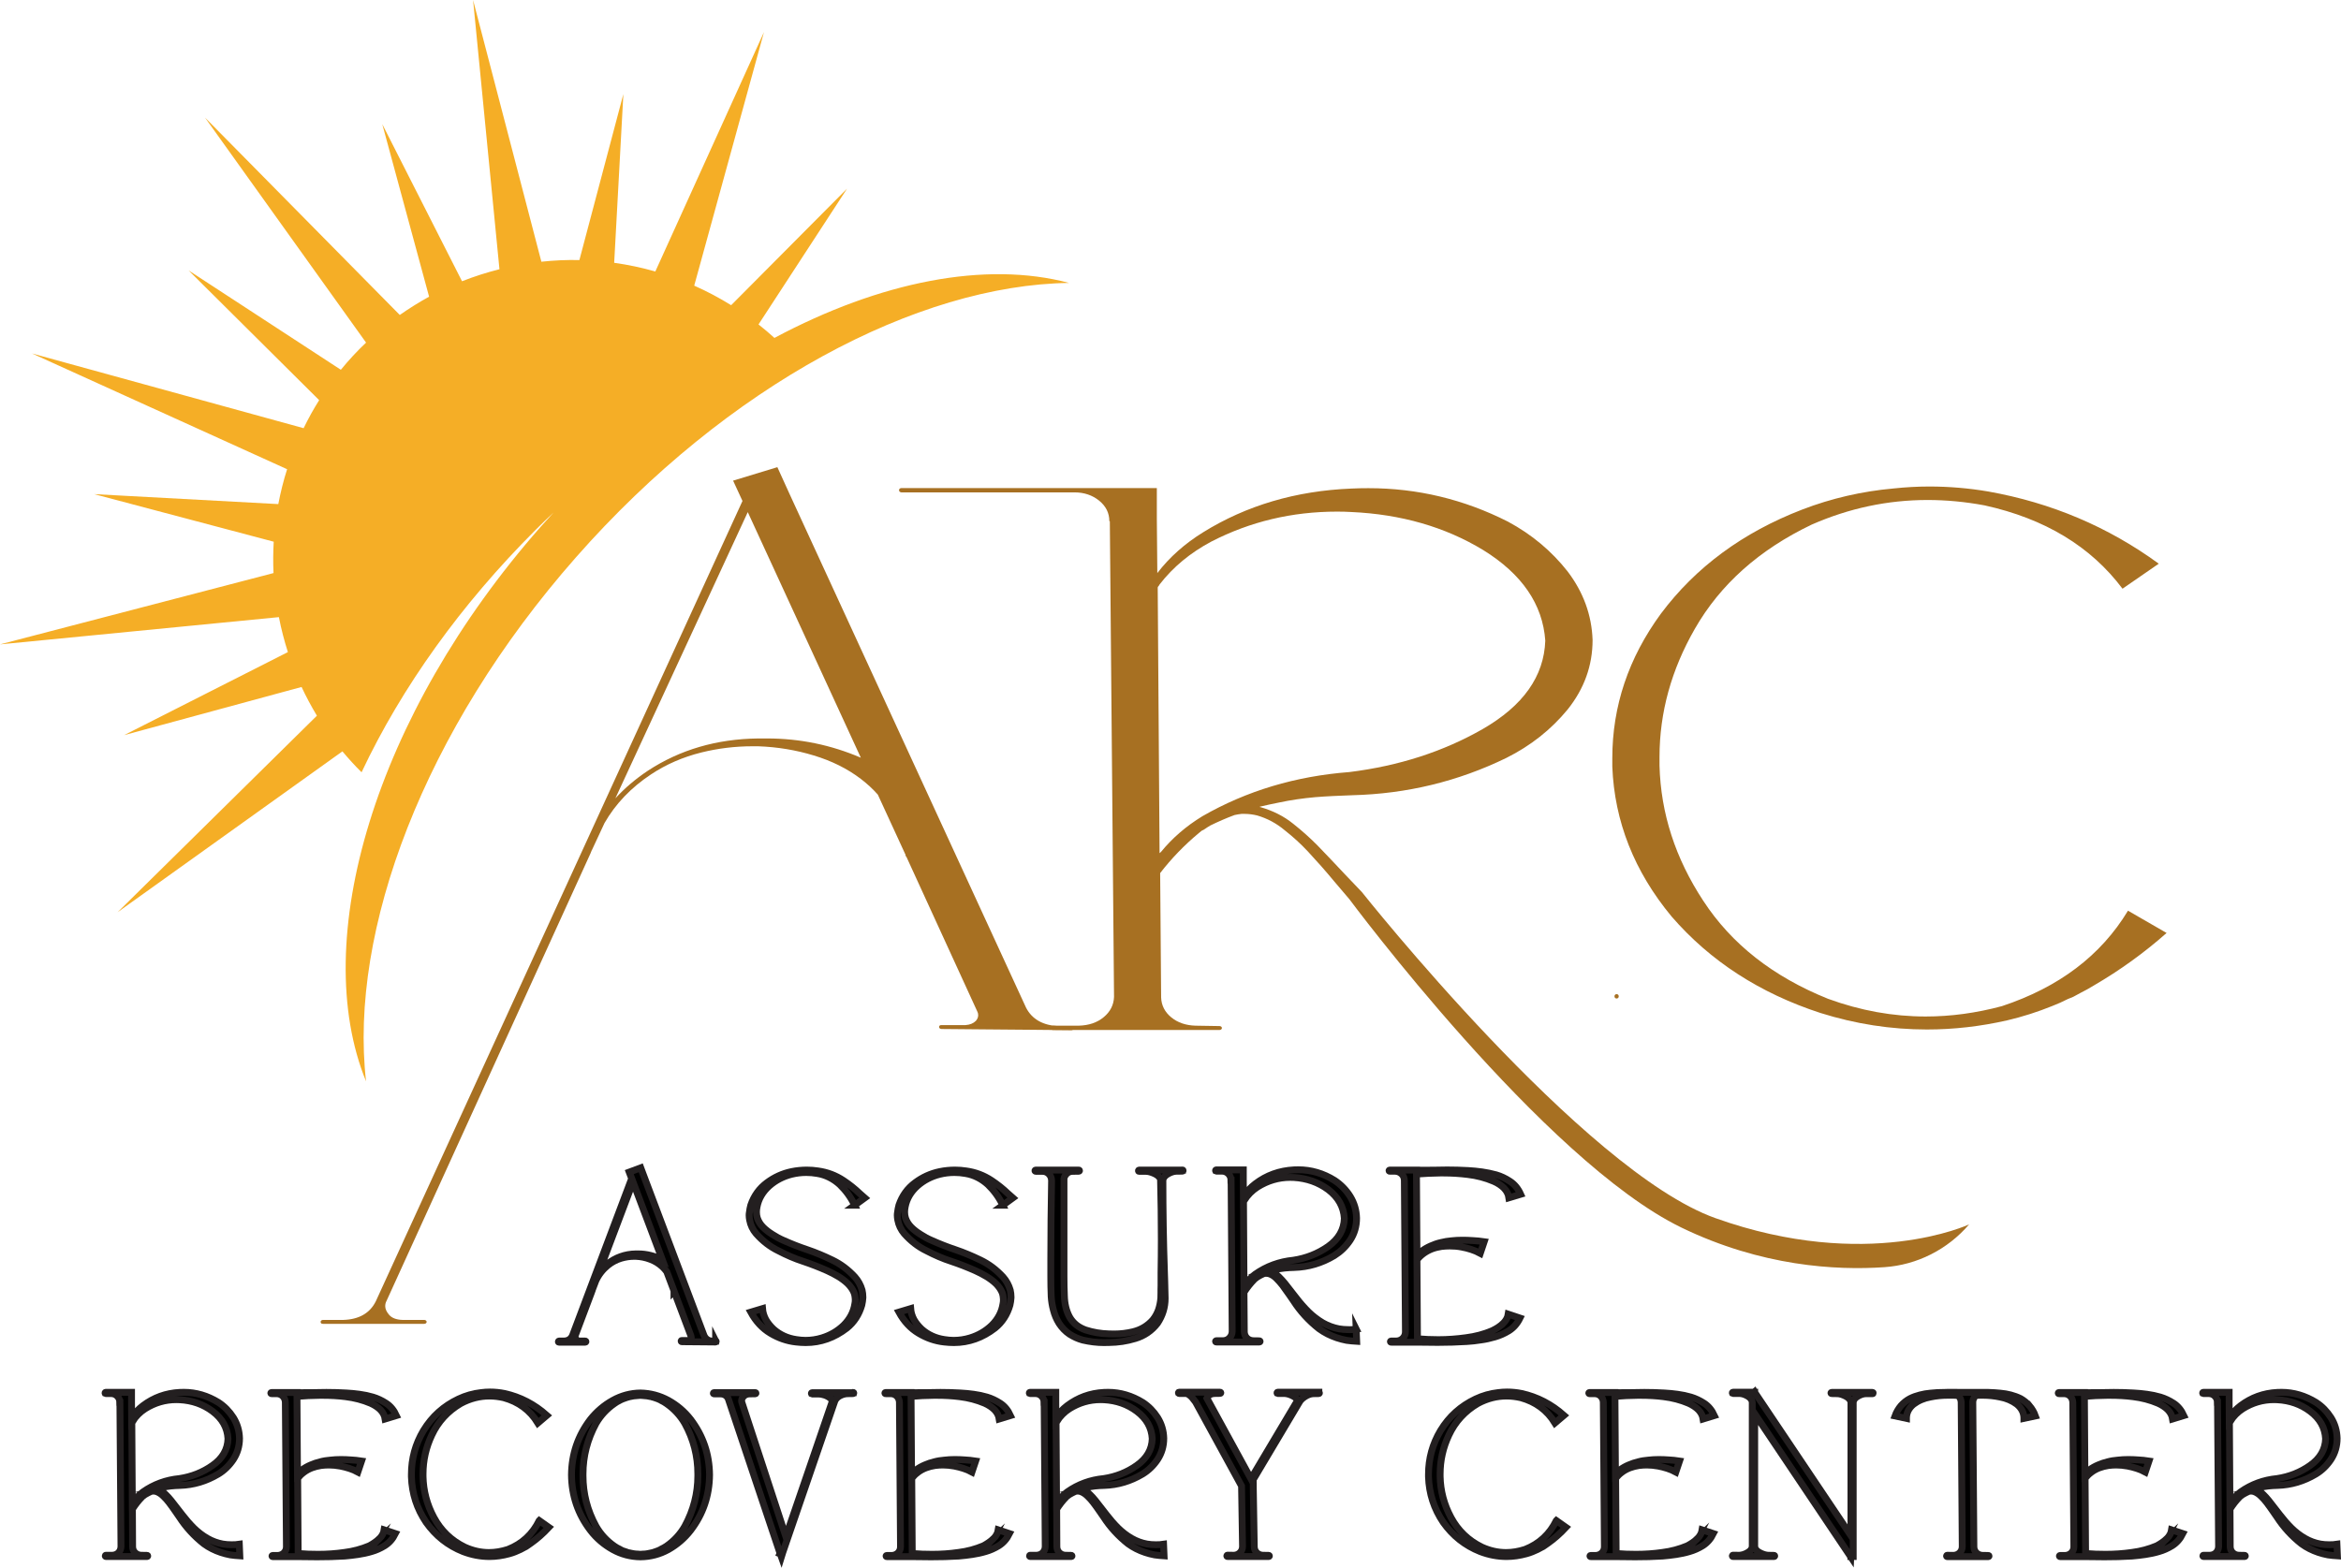 <?xml version="1.0" encoding="UTF-8"?> <svg xmlns="http://www.w3.org/2000/svg" id="Layer_6" data-name="Layer 6" viewBox="0 0 2395.57 1604.82"><defs><style> .cls-1 { fill: #a77022; } .cls-2 { fill: #f5ae26; } .cls-3 { stroke: #231f20; stroke-miterlimit: 10; stroke-width: 7.03px; } </style></defs><g><path class="cls-1" d="M1096.4,1050.5c.6,0,1.2.2,1.7.6s.7.9.7,1.4-.2,1-.7,1.4-1,.6-1.7.6l-41-.4-47.2-.4-44.8-.4c-.6,0-1.2-.2-1.7-.6s-.7-.8-.7-1.4c0-.8.2-1.3.7-1.6.5-.3,1-.4,1.7-.4h24.6c4.5-.3,8-1.7,10.6-4.3,1.6-1.8,2.4-3.8,2.4-5.9,0-1.3-.3-2.6-1-3.9l-72.8-158.9-.5.4v-1.6l-28.4-61.7c-5.1-5.8-10.9-11.1-17.4-16.1-13.8-10.5-29.9-18.5-48.2-24-18-5.5-37-8.7-56.9-9.4h-5.8c-17.7,0-35,2.1-52.1,6.3-19,4.7-36.2,12.2-51.6,22.4-20.6,13.6-36.5,30.3-47.7,49.9l-13,27.9c-.3.3-.5.7-.5,1.2-.3.3-.5.7-.5,1.2l-209,458.7c-1,1.8-1.4,3.7-1.4,5.5,0,2.9,1.4,5.9,4.1,9,2.7,3.1,7.3,4.9,13.7,5.1h22.2c.6,0,1.2.2,1.7.6s.7.9.7,1.4-.2,1-.7,1.4-1,.6-1.7.6h-103.7c-1,0-1.6-.2-1.9-.6-.3-.4-.5-.8-.5-1.4,0-.5.2-1,.7-1.4s1-.6,1.7-.6h20.7c16.1-.5,27.2-6.8,33.3-18.9l375.3-819.4-9.6-20.8,45.3-13.8,12.5,27.5,242,525.8c6.1,11.8,17.2,18.1,33.3,18.9h13.1v.1ZM775.8,755.9h9.2c33.4,0,65.4,6.6,95.9,19.7l-115.7-251.4-135.5,293c9.6-10.5,20.7-19.9,33.3-28.3,32.8-21.5,70.4-32.5,112.8-33Z"></path><path class="cls-1" d="M1380.8,920.4l-15.4-18.1c-8.7-10.5-17.7-20.7-27-30.7-7.4-7.9-15.3-15.1-23.6-21.6-8.4-7.1-17.8-12.2-28.4-15.3-4.2-1-8.5-1.6-13-1.6h-2.9c-2.6.3-5,.7-7.2,1.2-8.4,3.1-16.6,6.7-24.6,10.6-2.3,1.3-4.5,2.8-6.7,4.3-.6.3-1.4.7-2.4,1.2l-2.9,2.4c-14.8,12.3-28,26-39.5,40.9l1,127.4c.3,8.1,3.8,14.9,10.4,20.3s14.9,8.2,24.8,8.5l24.6.4c.6,0,1.2.2,1.7.6s.7.9.7,1.4-.2,1-.7,1.4-1,.6-1.7.6h-170.6c-.6,0-1.2-.2-1.7-.6s-.7-.8-.7-1.4c0-.5.3-1,1-1.6.3-.5,1-.8,1.9-.8h26c10.3-.3,18.8-3.1,25.5-8.7,6.7-5.5,10.3-12.5,10.6-20.8l-4.3-486.9h-.5c0-8.4-3.5-15.4-10.4-21s-15.4-8.5-25.3-8.5h-177.1c-.6,0-1.3-.3-1.9-.8-.3-.5-.5-1-.5-1.6,0-.5.2-1,.7-1.4s1-.6,1.7-.6h261.4v31.5l.5,55.5c12.5-16.3,28.1-30.1,46.8-41.7,44.3-27.5,95-42.5,151.8-44.8,5.8-.3,11.6-.4,17.4-.4,50.1,0,97.7,11.4,142.7,34.2,24.4,13.1,44.8,30.2,61.2,51.1,16.1,21.2,24.6,44.6,25.5,70,0,26.2-8.5,49.9-25.5,71.2-17,20.7-37.9,37.2-62.7,49.6-49.5,24.1-102,36.8-157.6,38.2l-19.3.8c-6.4.3-12.7.7-18.8,1.2-12.5,1.1-24.9,2.9-37.1,5.5-6.7,1.3-13.3,2.8-19.8,4.3.3,0,.5.1.5.4h.5c12.8,3.7,23.9,9.3,33.3,16.9,9,7.1,17.4,14.6,25.1,22.4,9.6,10,19.1,19.9,28.4,29.9,5.5,5.8,11.1,11.7,16.9,17.7,0,0,226.5,285.6,361.8,333.8,155.3,55.4,259.6,6.4,259.6,6.4h0c-21.9,25.6-53.1,41.5-86.7,43.8-49.4,3.4-125.7-.8-207.8-40.6-140.8-68.4-339.7-336.1-339.7-336.1ZM1186.6,598.3c-.3.8-.8,1.4-1.4,2-.3.5-.5.9-.5,1.2l1.9,271.8,1.4-1.2c11.6-14.2,25.7-26.4,42.4-36.6,45.3-26,95.4-41,150.4-45.2,50.8-6.3,96.2-21,136.4-44,41.5-23.9,62.8-54,64.1-90.5-2.6-37.2-23.8-68.2-63.6-92.8-38.9-23.6-83.9-36.6-135-38.9-4.8-.3-9.6-.4-14.5-.4-46,0-88.9,10.2-128.7,30.7-21.4,11.4-39.1,26-52.9,43.9Z"></path><path class="cls-1" d="M2177.6,932.2l39.5,22.8c-22.8,20.2-47.7,38.2-74.7,53.9-4.2,2.6-8.7,5.1-13.5,7.5-2.3,1.3-4.7,2.6-7.2,3.9l-5.8,2.4c-5.1,2.6-10.4,5-15.9,7.1-14.8,6-30.1,10.9-45.8,14.6-27.6,6.3-55.1,9.4-82.4,9.4-36.6,0-73-5.6-108.9-16.9-62-20.2-112.8-53.1-152.3-98.7-38.2-46.1-58.5-97.3-60.7-153.4v-8.7c0-53.2,16.5-102.5,49.7-147.9,35.7-47.7,83.9-83.2,144.6-106.6,29.9-11.5,61.1-18.7,93.5-21.6,12.2-1.3,24.4-2,36.6-2,20.2,0,40.3,1.7,60.3,5.1,64.6,11.5,122.8,36.2,174.5,73.9l-37.1,25.6c-32.5-43.3-79.5-71.7-141.2-85.3-19.9-3.7-39.4-5.5-58.3-5.5-40.8,0-80.3,8.4-118.6,25.2-53.7,25.7-93.5,61.2-119.5,106.6-24.1,42-36.2,85.7-36.2,131.4v8.7c1.3,48.8,16.2,94.9,44.8,138.4,28.9,44.3,71.5,77.7,127.7,100.3,33.1,12.1,66.4,18.1,99.8,18.1,25.7,0,51.7-3.5,78.1-10.6,58.3-19.3,101.3-51.8,129-97.7Z"></path><path class="cls-1" d="M1654.3,1022.1c2.9,0,2.9-4.5,0-4.5s-2.9,4.5,0,4.5h0Z"></path></g><g><path class="cls-3" d="M732.3,1372.5c.2,0,.3.1.4.2.1.1.2.3.2.4,0,.2-.1.3-.2.4-.1.1-.3.2-.4.2l-10.7-.1-12.3-.1-11.7-.1c-.2,0-.3-.1-.4-.2-.1-.1-.2-.3-.2-.4,0-.2.1-.4.2-.5.1-.1.3-.1.4-.1h6.4c1.2-.1,2.1-.5,2.8-1.4.4-.6.6-1.2.6-1.9,0-.4-.1-.8-.3-1.3l-17.3-45.9-.1.1v-.5l-7.4-19.6c-1.3-1.8-2.8-3.5-4.5-5.1-3.6-3.3-7.8-5.9-12.5-7.6-4.7-1.8-9.6-2.8-14.8-3h-1.5c-4.6,0-9.1.7-13.5,2-4.9,1.5-9.4,3.9-13.4,7.1-5.3,4.3-9.5,9.6-12.4,15.9l-3.4,8.9c-.1.1-.1.2-.1.4-.1.1-.1.2-.1.4l-17.2,45.7c-.3.6-.4,1.2-.4,1.8,0,.9.4,1.9,1.1,2.9.7,1,1.9,1.5,3.6,1.6h5.8c.2,0,.3.1.4.2s.2.3.2.4c0,.2-.1.3-.2.4s-.3.2-.4.2h-27c-.3,0-.4-.1-.5-.2s-.1-.3-.1-.4c0-.2.1-.3.2-.4s.3-.2.4-.2h5.4c4.2-.2,7.1-2.2,8.6-6l60.4-160.3-2.5-6.6,11.8-4.4,3.3,8.8,61.3,162.6c1.6,3.8,4.5,5.8,8.6,6h3.4v-.3ZM650.6,1283.5h2.4c8.7,0,17,2.1,24.9,6.3l-30.1-79.9-35.2,93.2c2.5-3.3,5.4-6.3,8.6-9,8.6-6.9,18.4-10.4,29.4-10.6Z"></path><path class="cls-3" d="M874.6,1233.7c-3.9-8.1-9-15.1-15.2-21.1-3.2-2.9-6.7-5.4-10.7-7.4s-8-3.3-12.4-4c-3.8-.7-7.5-1-11.3-1-5,0-10,.6-14.9,1.8-8.7,2.2-16.3,6.1-22.9,11.9-6.7,6-10.9,13.1-12.5,21.3-.4,1.9-.6,3.8-.6,5.5,0,2.2.3,4.2.9,6.1,1.2,3.5,3.1,6.6,5.9,9.4,2.8,2.8,6.1,5.3,9.7,7.5,3.5,2.3,7.2,4.3,11.2,6,7.8,3.5,15.9,6.7,24.3,9.5,8.6,2.9,17.1,6.5,25.6,10.6s16.2,9.8,23.1,17.3c3.4,3.8,5.9,8.3,7.4,13.5.5,2.3.8,4.5.8,6.9v1c-.2,2.5-.5,5-1.1,7.4-2.8,9.7-7.9,17.6-15.4,23.6-12.7,9.8-26.7,14.8-41.9,14.8-3.3,0-6.6-.2-10-.6-9.2-1-17.9-4-26.2-9-8.2-4.9-14.9-12.1-20.1-21.6l12-3.6c.3,3.8,1.4,7.6,3.4,11.3,2.1,3.6,4.7,6.8,7.9,9.8,6.6,5.8,14.4,9.3,23.3,10.6,3.2.5,6.3.8,9.4.8,5.6,0,11.2-.8,16.8-2.5,8.5-2.6,16-6.9,22.3-13,6.3-6.3,10.1-13.5,11.4-21.9.3-1.3.4-2.7.4-4,0-.6,0-1.2-.1-1.9-.1-1.9-.5-3.7-1.1-5.4-1.4-3.4-3.6-6.5-6.4-9.3-2.9-2.8-6.2-5.2-9.8-7.4-3.6-2.2-7.4-4.1-11.3-5.9-7.9-3.5-16-6.7-24.4-9.5-8.7-2.8-17.2-6.5-25.6-10.9-8.5-4.1-16.1-10-22.8-17.6-3.3-3.9-5.6-8.5-6.6-13.9-.3-1.7-.5-3.3-.5-4.9,0-1,.1-2,.3-3,.3-2.4.7-4.8,1.4-7.3,3.3-9.6,8.8-17.2,16.5-22.9,7.6-5.7,16-9.5,25.1-11.4,5.3-1.1,10.5-1.6,15.8-1.6,3.8,0,7.7.3,11.5.9,9.3,1.3,17.9,4.5,25.9,9.8,6,4,11.7,8.5,16.9,13.5,1.6,1.4,3.2,2.8,4.9,4.3l-10.3,7.5Z"></path><path class="cls-3" d="M1026.2,1233.7c-3.9-8.1-9-15.1-15.2-21.1-3.2-2.9-6.7-5.4-10.7-7.4s-8-3.3-12.4-4c-3.8-.7-7.5-1-11.3-1-5,0-10,.6-14.9,1.8-8.7,2.2-16.3,6.1-22.9,11.9-6.7,6-10.9,13.1-12.5,21.3-.4,1.9-.6,3.8-.6,5.5,0,2.2.3,4.2.9,6.1,1.2,3.5,3.1,6.6,5.9,9.4s6.1,5.3,9.7,7.5c3.5,2.3,7.2,4.3,11.2,6,7.8,3.5,15.9,6.7,24.3,9.5,8.6,2.9,17.1,6.5,25.6,10.6s16.2,9.8,23.1,17.3c3.4,3.8,5.9,8.3,7.4,13.5.5,2.3.8,4.5.8,6.9v1c-.2,2.5-.5,5-1.1,7.4-2.8,9.7-7.9,17.6-15.4,23.6-12.7,9.8-26.7,14.8-41.9,14.8-3.3,0-6.6-.2-10-.6-9.2-1-17.9-4-26.2-9-8.2-4.9-14.9-12.1-20.1-21.6l12-3.6c.3,3.8,1.4,7.6,3.4,11.3,2.1,3.6,4.7,6.8,7.9,9.8,6.6,5.8,14.4,9.3,23.3,10.6,3.2.5,6.3.8,9.4.8,5.6,0,11.2-.8,16.8-2.5,8.5-2.6,16-6.9,22.3-13,6.3-6.3,10.1-13.5,11.4-21.9.3-1.3.4-2.7.4-4,0-.6,0-1.2-.1-1.9-.1-1.9-.5-3.7-1.1-5.4-1.4-3.4-3.6-6.5-6.4-9.3-2.9-2.8-6.2-5.2-9.8-7.4-3.6-2.2-7.4-4.1-11.3-5.9-7.9-3.5-16-6.7-24.4-9.5-8.7-2.8-17.2-6.5-25.6-10.9-8.5-4.1-16.1-10-22.8-17.6-3.3-3.9-5.6-8.5-6.6-13.9-.3-1.7-.5-3.3-.5-4.9,0-1,.1-2,.3-3,.3-2.4.7-4.8,1.4-7.3,3.3-9.6,8.8-17.2,16.5-22.9,7.6-5.7,16-9.5,25.1-11.4,5.3-1.1,10.5-1.6,15.8-1.6,3.8,0,7.7.3,11.5.9,9.3,1.3,17.9,4.5,25.9,9.8,6,4,11.7,8.5,16.9,13.5,1.6,1.4,3.2,2.8,4.9,4.3l-10.3,7.5Z"></path><path class="cls-3" d="M1210.1,1197.6c.2,0,.3.1.4.2s.2.3.2.4c0,.2-.1.3-.2.4s-.3.2-.4.2l-6.4.1c-2.7.1-5.5,1-8.5,2.7s-4.7,3.8-5.2,6.3c0,31.6.5,63.2,1.6,94.8l.3,9.3c.2,5.5.3,11.1.4,16.8v.4c0,9-2.6,17.5-7.9,25.4-5.9,7.6-13.5,12.8-22.6,15.5-8.8,2.7-17.7,4-26.7,4.1-1.8.1-3.7.1-5.5.1-7.1,0-14.3-.9-21.7-2.6-4.7-1.3-9.2-3.3-13.4-6-4.3-2.9-7.8-6.6-10.7-11-2.7-4.3-4.6-8.9-5.8-13.6-1.3-4.7-2-9.3-2.3-13.9-.3-7.1-.4-14-.4-20.6v-17.3c0-26.9.3-53.9.8-80.9-.1-2.7-1-4.9-2.8-6.7-1.8-1.8-4-2.7-6.6-2.7h-6.8c-.3,0-.4-.1-.5-.2-.2-.2-.3-.3-.3-.5s.1-.3.2-.4.3-.2.4-.2h44.4c.2,0,.3.1.4.2s.2.3.2.4c0,.2-.1.3-.2.4s-.3.2-.4.2l-6.4.1c-2.3,0-4.2.7-5.8,2.1-1.6,1.4-2.6,3.1-3.1,5.2v99.9c0,6.9.1,13.7.4,20.3.2,8.1,1.9,15.3,5.3,21.6,3.6,6.3,9.1,10.7,16.5,13.3,7.4,2.4,15.4,3.8,23.9,4,1.8.1,3.5.1,5.3.1,6.6,0,13-.8,19.3-2.3,8.1-2,14.8-6,20.2-12.1,2.5-3.1,4.4-6.5,5.8-10.4,1.3-3.9,2.1-8,2.4-12.1.1-1.8.1-3.6.1-5.5v-2.8c0-1.5,0-3,.1-4.5v-12.9c.2-11.4.3-22.8.3-34.3,0-20.5-.3-41-.8-61.5-.9-2.3-3-4.3-6.3-5.8s-6.2-2.3-8.9-2.3h-6.8c-.3,0-.4-.1-.5-.2-.1-.2-.1-.3-.1-.5s.1-.3.2-.4.3-.2.4-.2h44.5v-.1Z"></path><path class="cls-3" d="M1387.8,1360.5l.5,12.5c-3.4-.2-6.9-.5-10.3-1-3.4-.7-6.8-1.5-10-2.6-6.6-2.2-12.7-5.3-18.2-9.3-10.5-8.3-19.3-17.9-26.3-28.8l-4-5.8c-2.3-3.3-4.6-6.6-7-9.8-1.9-2.5-4-4.8-6.1-6.9-2.2-2.3-4.6-3.9-7.4-4.9-1.1-.3-2.2-.5-3.4-.5h-.8c-.7.1-1.3.2-1.9.4-2.2,1-4.3,2.1-6.4,3.4-.6.4-1.2.9-1.8,1.4-.2.1-.4.2-.6.4l-.8.8c-3.8,3.9-7.3,8.3-10.3,13l.3,40.5c.1,2.6,1,4.7,2.7,6.4,1.7,1.7,3.9,2.6,6.5,2.7l6.4.1c.2,0,.3.1.4.2s.2.3.2.4c0,.2-.1.3-.2.4s-.3.2-.4.2h-44.4c-.2,0-.3-.1-.4-.2s-.2-.3-.2-.4c0-.2.1-.3.3-.5.1-.2.3-.2.5-.2h6.8c2.7-.1,4.9-1,6.6-2.8,1.8-1.8,2.7-4,2.8-6.6l-1.1-154.8h-.1c0-2.7-.9-4.9-2.7-6.7s-4-2.7-6.6-2.7h-5.9c-.2,0-.3-.1-.5-.2-.1-.2-.1-.3-.1-.5s.1-.3.2-.4.3-.2.4-.2h27.8v10l.1,17.6c3.3-5.2,7.3-9.6,12.2-13.3,11.5-8.8,24.7-13.5,39.5-14.3,1.5-.1,3-.1,4.5-.1,13,0,25.4,3.6,37.1,10.9,6.3,4.2,11.7,9.6,15.9,16.3,4.2,6.8,6.4,14.2,6.6,22.3,0,8.3-2.2,15.9-6.6,22.6-4.4,6.6-9.9,11.8-16.3,15.8-12.9,7.7-26.5,11.7-41,12.1l-5,.2c-1.7.1-3.3.2-4.9.4-3.3.3-6.5.9-9.7,1.8-1.8.4-3.5.9-5.1,1.4q.1,0,.1.1h.1c3.3,1.2,6.2,3,8.6,5.4s4.5,4.6,6.5,7.1c2.5,3.2,5,6.3,7.4,9.5,1.4,1.8,2.9,3.7,4.4,5.6,3.8,5,8,9.7,12.4,14.1,4.4,4.3,9.3,8,14.5,11.1,5.3,3,10.8,5,16.5,6.1,3.1.5,6.1.8,9.1.8,3.1.2,5.9-.1,8.6-.5ZM1273,1229c-.1.2-.2.5-.4.6-.1.2-.1.3-.1.4l.5,86.4.4-.4c3-4.5,6.7-8.4,11-11.6,11.8-8.3,24.8-13,39.1-14.4,13.2-2,25-6.7,35.5-14,10.8-7.6,16.3-17.2,16.7-28.8-.7-11.8-6.2-21.7-16.5-29.5-10.1-7.5-21.8-11.6-35.1-12.4-1.3-.1-2.5-.1-3.8-.1-12,0-23.1,3.3-33.5,9.8-5.6,3.6-10.2,8.3-13.8,14Z"></path><path class="cls-3" d="M1538.1,1354.8c3-3,4.8-6.2,5.3-9.6l12,4c-2.8,5.7-6.6,10-11.4,13-4.6,2.8-9.3,4.9-14.2,6.3-4.8,1.4-9.7,2.5-14.4,3.1-4.8.8-9.7,1.3-14.4,1.6-9.9.6-19.9.9-29.8.9-3.3,0-6.6,0-9.9-.1-3.6-.1-7.2-.1-10.8-.1h-27.1c-.2,0-.3-.1-.4-.2s-.2-.3-.2-.4c0-.2.1-.3.2-.4s.3-.2.4-.2h5.5c2.6-.1,4.8-1,6.6-2.8,1.8-1.8,2.7-4,2.7-6.6l-1.1-155.1c-.1-2.6-1-4.8-2.8-6.5s-3.9-2.7-6.5-2.8h-5.8c-.2,0-.3-.1-.4-.2s-.2-.3-.2-.4c0-.2.1-.3.2-.4s.3-.2.4-.2h27.6v.2c5.8,0,11.7,0,17.5-.1,2.3-.1,4.5-.1,6.8-.1l7.1-.1c7.1,0,14.2.2,21.4.6,4.8.3,9.5.7,14.3,1.4,4.8.7,9.7,1.7,14.4,3,4.8,1.4,9.5,3.6,14,6.6,4.8,3.1,8.4,7.5,11,13.3l-12,3.6c-.5-3.5-2.1-6.8-4.9-9.8-2.9-2.9-6.5-5.3-10.7-7.1-8.4-3.6-17.3-5.9-26.7-7-8.1-1-16.3-1.5-24.6-1.5h-3.5c-8.1.1-16.2.5-24.2,1.1l.5,83.2c1.5-1.5,3-2.9,4.6-4.1,2.9-2.2,6.1-4,9.5-5.5,3.3-1.5,6.8-2.7,10.4-3.5,3.5-.9,7.1-1.5,10.8-1.8,3.6-.4,7.2-.6,10.9-.6s7.4.1,11.2.4c3.6.2,7.4.5,11.4,1.1l-4,11.9c-2.8-1.5-5.8-2.8-9.2-3.9-3.3-1.1-6.6-1.9-9.9-2.5-4.1-.8-8.1-1.1-12.2-1.1-2.8,0-5.5.2-8.3.5-3.4.5-6.7,1.3-9.9,2.5-3.3,1.3-6.2,2.9-8.9,4.9-2.4,1.8-4.6,3.9-6.4,6.3l.5,80.8c7.2.6,14.3.9,21.4.9,9.5,0,19-.7,28.3-2,9.4-1.2,18.3-3.5,26.7-7.1,4.6-2.2,8.2-4.6,11.2-7.4Z"></path><path class="cls-3" d="M244.9,1580.7l.5,11.9c-3.3-.2-6.5-.5-9.8-1-3.3-.6-6.5-1.5-9.6-2.5-6.3-2.1-12.1-5-17.3-8.8-10-7.9-18.4-17.1-25.1-27.4l-3.8-5.5c-2.2-3.2-4.4-6.3-6.7-9.3-1.8-2.4-3.8-4.6-5.9-6.6-2.1-2.1-4.4-3.7-7.1-4.7-1-.3-2.1-.5-3.2-.5h-.7c-.6.1-1.2.2-1.8.4-2.1,1-4.1,2-6.1,3.2-.6.4-1.1.8-1.7,1.3-.2.1-.4.2-.6.4l-.7.7c-3.7,3.7-6.9,7.9-9.8,12.4l.2,38.6c.1,2.5.9,4.5,2.6,6.1,1.6,1.6,3.7,2.5,6.2,2.6l6.1.1c.2,0,.3.1.4.2.1.1.2.3.2.4,0,.2-.1.3-.2.4-.1.1-.3.2-.4.2h-42.3c-.2,0-.3-.1-.4-.2-.1-.1-.2-.3-.2-.4,0-.2.1-.3.2-.5s.2-.2.5-.2h6.5c2.5-.1,4.7-1,6.3-2.6,1.7-1.7,2.5-3.8,2.6-6.3l-1.1-147.6h-.1c0-2.5-.9-4.7-2.6-6.4-1.7-1.7-3.8-2.6-6.3-2.6h-5.6c-.2,0-.3-.1-.5-.2-.1-.2-.1-.3-.1-.5s.1-.3.2-.4.3-.2.4-.2h26.5v9.5l.1,16.8c3.1-4.9,7-9.1,11.6-12.6,11-8.3,23.5-12.9,37.6-13.6,1.4-.1,2.9-.1,4.3-.1,12.4,0,24.2,3.5,35.4,10.4,6.1,4,11.1,9.1,15.2,15.5,4,6.4,6.1,13.5,6.3,21.2,0,8-2.1,15.1-6.3,21.6-4.2,6.3-9.4,11.3-15.5,15-12.3,7.3-25.3,11.2-39.1,11.6l-4.8.2c-1.6.1-3.1.2-4.7.4-3.1.3-6.2.9-9.2,1.7-1.7.4-3.3.8-4.9,1.3q.1,0,.1.1h.1c3.2,1.1,5.9,2.8,8.2,5.1,2.2,2.1,4.3,4.4,6.2,6.8,2.4,3,4.7,6,7.1,9.1,1.4,1.7,2.7,3.5,4.2,5.4,3.7,4.8,7.6,9.3,11.8,13.5,4.2,4.1,8.8,7.7,13.9,10.6,5,2.9,10.3,4.8,15.8,5.8,2.9.5,5.9.7,8.7.7,2.9.1,5.5-.1,8.2-.5ZM135.4,1455.3c-.1.2-.2.4-.4.6-.1.2-.1.3-.1.4l.5,82.4.4-.4c2.9-4.3,6.4-8,10.5-11.1,11.2-7.9,23.7-12.4,37.3-13.7,12.6-1.9,23.9-6.4,33.8-13.4,10.3-7.2,15.6-16.4,15.9-27.4-.6-11.3-5.9-20.7-15.8-28.1-9.6-7.2-20.8-11.1-33.5-11.8-1.2-.1-2.4-.1-3.6-.1-11.4,0-22,3.1-31.9,9.3-5.3,3.4-9.7,7.8-13.1,13.3Z"></path><path class="cls-3" d="M388.1,1575.2c2.9-2.9,4.5-5.9,5-9.2l11.5,3.8c-2.7,5.4-6.3,9.5-10.9,12.4-4.4,2.7-8.9,4.7-13.5,6-4.6,1.4-9.2,2.3-13.7,3-4.6.7-9.2,1.2-13.7,1.6-9.5.6-19,.8-28.4.8-3.1,0-6.3,0-9.4-.1-3.4-.1-6.9-.1-10.3-.1h-25.8c-.2,0-.3-.1-.4-.2s-.2-.3-.2-.4c0-.2.1-.3.2-.4.1-.1.3-.2.4-.2h5.3c2.5-.1,4.6-1,6.3-2.6,1.7-1.7,2.6-3.8,2.6-6.3l-1.1-147.9c-.1-2.5-1-4.5-2.6-6.2-1.7-1.7-3.7-2.5-6.2-2.6h-5.5c-.2,0-.3-.1-.4-.2s-.2-.3-.2-.4c0-.2.1-.3.2-.4s.3-.2.4-.2h26.3v.2c5.6,0,11.2,0,16.7-.1,2.2-.1,4.3-.1,6.5-.1l6.8-.1c6.8,0,13.6.2,20.4.6,4.5.2,9.1.7,13.6,1.3,4.6.6,9.2,1.6,13.7,2.9,4.6,1.4,9.1,3.5,13.4,6.3,4.5,2.9,8,7.2,10.5,12.6l-11.5,3.5c-.5-3.3-2-6.4-4.7-9.3-2.8-2.8-6.2-5-10.2-6.8-8-3.4-16.5-5.6-25.5-6.7-7.7-1-15.5-1.4-23.4-1.4h-3.3c-7.7.1-15.4.4-23.1,1.1l.5,79.3c1.4-1.4,2.9-2.7,4.4-3.9,2.8-2.1,5.8-3.8,9.1-5.2,3.2-1.4,6.5-2.5,9.9-3.3,3.3-.9,6.8-1.4,10.3-1.7,3.4-.4,6.9-.6,10.4-.6s7.1.1,10.6.4c3.4.2,7.1.5,10.9,1.1l-3.8,11.3c-2.6-1.4-5.5-2.7-8.7-3.7-3.1-1-6.3-1.8-9.4-2.4-3.9-.7-7.8-1.1-11.6-1.1-2.6,0-5.3.2-7.9.5-3.3.5-6.4,1.3-9.4,2.4-3.1,1.2-5.9,2.7-8.5,4.7-2.3,1.7-4.3,3.7-6.1,6l.5,77c6.9.6,13.7.8,20.4.8,9.1,0,18.1-.6,27-1.9,8.9-1.1,17.4-3.4,25.5-6.8,3.8-2.1,7.2-4.4,10.1-7.1Z"></path><path class="cls-3" d="M551.8,1556.5l9.8,6.9c-5.7,6.1-11.8,11.6-18.5,16.3-1,.8-2.2,1.6-3.3,2.3-.6.4-1.2.8-1.8,1.2l-1.4.7c-1.3.8-2.6,1.5-3.9,2.1-3.7,1.8-7.4,3.3-11.4,4.4-6.9,1.9-13.7,2.9-20.4,2.9-9.1,0-18.1-1.7-27-5.1-15.4-6.1-28-16.1-37.8-29.9-9.5-14-14.5-29.5-15.1-46.5v-2.6c0-16.1,4.1-31.1,12.3-44.8,8.8-14.5,20.8-25.2,35.8-32.3,7.4-3.5,15.1-5.7,23.2-6.6,3-.4,6.1-.6,9.1-.6,5,0,10,.5,14.9,1.5,16,3.5,30.4,11,43.3,22.4l-9.2,7.8c-8-13.1-19.7-21.7-35-25.9-4.9-1.1-9.8-1.7-14.5-1.7-10.1,0-19.9,2.5-29.4,7.6-13.3,7.8-23.2,18.6-29.6,32.3-6,12.7-9,26-9,39.8v2.6c.3,14.8,4,28.8,11.1,42,7.2,13.4,17.7,23.6,31.7,30.4,8.2,3.7,16.4,5.5,24.7,5.5,6.4,0,12.8-1.1,19.4-3.2,14.5-5.7,25.2-15.6,32-29.5Z"></path><path class="cls-3" d="M706.7,1452.9c12.7,16.7,19.2,35.6,19.4,56.8-.2,21.2-6.6,40.1-19.4,56.8-6.3,8.1-13.9,14.6-22.7,19.6-8.9,4.9-18.4,7.4-28.6,7.5-10.1-.1-19.6-2.6-28.4-7.5-8.8-4.9-16.5-11.4-22.8-19.6-12.7-16.6-19.2-35.5-19.4-56.8.2-21.1,6.6-40.1,19.4-56.8,6.4-8,14-14.5,22.8-19.4s18.3-7.5,28.4-7.6c10.1.2,19.6,2.7,28.6,7.6,8.8,4.9,16.4,11.3,22.7,19.4ZM700.8,1562.3c8.8-16.2,13.3-33.5,13.3-51.7v-1.9c0-18.3-4.4-35.5-13.3-51.7-4.7-8.1-11-14.9-18.8-20.3-1.8-1.3-3.6-2.3-5.5-3.2-.2-.1-.4-.2-.6-.4-1.6-.8-3.2-1.5-4.9-2-.6-.2-1.1-.4-1.7-.6-1-.3-2-.6-3-.8-.2,0-.3,0-.5-.1l-3.5-.7c-1.4-.2-2.9-.3-4.4-.4l-2.6-.2c-.9.1-1.7.2-2.5.2-1.5.1-3,.2-4.5.4l-3.5.7c-.2.1-.3.1-.5.1-1,.2-2,.5-2.9.8-.6.2-1.1.4-1.7.6-1.8.6-3.4,1.2-4.9,2-.2.2-.5.3-.7.4-1.9.9-3.7,1.9-5.4,3.2-7.8,5.4-14.1,12.2-18.8,20.3-8.8,16.2-13.3,33.5-13.3,51.7v1.9c0,18.3,4.4,35.5,13.3,51.7,4.7,8.2,11,15,18.8,20.4,1.7,1.2,3.5,2.2,5.4,3.1.2.2.5.3.7.4,1.5.9,3.1,1.6,4.9,2,.6.2,1.1.4,1.7.6.9.4,1.8.7,2.9.8.2.1.3.1.5.1l3.5.7c1.5.2,3,.4,4.5.4.8.1,1.6.2,2.5.2l2.6-.2c1.5,0,3-.1,4.4-.4l3.5-.7c.2,0,.3,0,.5-.1,1-.2,2-.4,3-.8.6-.2,1.1-.4,1.7-.6,1.7-.5,3.3-1.2,4.9-2,.2-.1.4-.2.6-.4,1.9-.9,3.7-1.9,5.5-3.1,7.8-5.4,14.1-12.2,18.8-20.4Z"></path><path class="cls-3" d="M873.1,1425.3c.2,0,.3.1.4.2s.2.3.2.4c0,.2-.1.3-.2.4s-.3.2-.4.2l-6,.1c-2.6.1-5.3.9-7.9,2.3-2.6,1.5-4.3,3.4-5.1,5.7l-53.1,154.6-1.4,4.5-1.1-3.1-.5-.2.2-.5-8-23.8c-5.3-15.9-11.4-34-18.2-54.4s-12.8-38.3-18-53.8-7.9-23.6-8.2-24.5c-.5-2-1.5-3.6-3-4.8-1.6-1.2-3.4-1.8-5.6-1.8h-6.5c-.2,0-.4-.1-.5-.2-.2-.2-.2-.3-.2-.5s.1-.3.2-.4.3-.2.4-.2h42.4c.2,0,.3.1.4.2.1.1.2.3.2.4,0,.2-.1.3-.2.4-.1.1-.3.2-.4.2l-6.1.1c-2.6.1-4.7,1-6.3,2.9-1.1,1.3-1.7,2.7-1.7,4.2,0,.6.1,1.3.4,2l44.9,137,47-137c.2-.5.2-1,.2-1.4,0-1.2-.5-2.3-1.6-3.2-1.7-1.4-3.7-2.5-6.1-3.3s-4.5-1.1-6.3-1.1h-6.5c-.2,0-.3-.1-.5-.2-.1-.2-.1-.3-.1-.5s.1-.3.2-.4.3-.2.4-.2h42.2v-.3Z"></path><path class="cls-3" d="M1016.5,1575.2c2.9-2.9,4.5-5.9,5-9.2l11.5,3.8c-2.7,5.4-6.3,9.5-10.9,12.4-4.4,2.7-8.9,4.7-13.5,6-4.6,1.4-9.2,2.3-13.7,3-4.6.7-9.2,1.2-13.7,1.6-9.5.6-19,.8-28.4.8-3.1,0-6.3,0-9.4-.1-3.4-.1-6.9-.1-10.3-.1h-25.8c-.2,0-.3-.1-.4-.2s-.2-.3-.2-.4c0-.2.1-.3.2-.4.1-.1.3-.2.4-.2h5.3c2.5-.1,4.6-1,6.3-2.6,1.7-1.7,2.6-3.8,2.6-6.3l-1.1-147.9c-.1-2.5-1-4.5-2.6-6.2-1.7-1.7-3.7-2.5-6.2-2.6h-5.5c-.2,0-.3-.1-.4-.2s-.2-.3-.2-.4c0-.2.1-.3.2-.4s.3-.2.4-.2h26.3v.2c5.6,0,11.2,0,16.7-.1,2.2-.1,4.3-.1,6.5-.1l6.8-.1c6.8,0,13.6.2,20.4.6,4.5.2,9.1.7,13.6,1.3,4.6.6,9.2,1.6,13.7,2.9,4.6,1.4,9.1,3.5,13.4,6.3,4.5,2.9,8,7.2,10.5,12.6l-11.5,3.5c-.5-3.3-2-6.4-4.7-9.3-2.8-2.8-6.2-5-10.2-6.8-8-3.4-16.5-5.6-25.5-6.7-7.7-1-15.5-1.4-23.4-1.4h-3.3c-7.7.1-15.4.4-23.1,1.1l.5,79.3c1.4-1.4,2.9-2.7,4.4-3.9,2.8-2.1,5.8-3.8,9.1-5.2,3.2-1.4,6.5-2.5,9.9-3.3,3.3-.9,6.8-1.4,10.3-1.7,3.4-.4,6.9-.6,10.4-.6s7.1.1,10.6.4c3.4.2,7.1.5,10.9,1.1l-3.8,11.3c-2.6-1.4-5.5-2.7-8.7-3.7-3.1-1-6.3-1.8-9.4-2.4-3.9-.7-7.8-1.1-11.6-1.1-2.6,0-5.3.2-7.9.5-3.3.5-6.4,1.3-9.4,2.4-3.1,1.2-5.9,2.7-8.5,4.7-2.3,1.7-4.3,3.7-6.1,6l.5,77c6.9.6,13.7.8,20.4.8,9.1,0,18.1-.6,27-1.9,8.9-1.1,17.4-3.4,25.5-6.8,3.8-2.1,7.2-4.4,10.1-7.1Z"></path><path class="cls-3" d="M1190.7,1580.7l.5,11.9c-3.3-.2-6.5-.5-9.8-1-3.3-.6-6.5-1.5-9.6-2.5-6.3-2.1-12.1-5-17.3-8.8-10-7.9-18.4-17.1-25.1-27.4l-3.8-5.5c-2.2-3.2-4.4-6.3-6.7-9.3-1.8-2.4-3.8-4.6-5.9-6.6-2.1-2.1-4.4-3.7-7.1-4.7-1-.3-2.1-.5-3.2-.5h-.7c-.6.1-1.2.2-1.8.4-2.1,1-4.1,2-6.1,3.2-.6.4-1.1.8-1.7,1.3-.2.1-.4.2-.6.4l-.7.7c-3.7,3.7-6.9,7.9-9.8,12.4l.2,38.6c.1,2.5.9,4.5,2.6,6.1,1.6,1.6,3.7,2.5,6.2,2.6l6.1.1c.2,0,.3.1.4.2.1.1.2.3.2.4,0,.2-.1.3-.2.4-.1.1-.3.2-.4.2h-42.3c-.2,0-.3-.1-.4-.2-.1-.1-.2-.3-.2-.4,0-.2.1-.3.2-.5s.2-.2.5-.2h6.5c2.5-.1,4.7-1,6.3-2.6,1.7-1.7,2.5-3.8,2.6-6.3l-1.1-147.6h-.1c0-2.5-.9-4.7-2.6-6.4-1.7-1.7-3.8-2.6-6.3-2.6h-5.6c-.2,0-.3-.1-.5-.2-.1-.2-.1-.3-.1-.5s.1-.3.2-.4.3-.2.4-.2h26.5v9.5l.1,16.8c3.1-4.9,7-9.1,11.6-12.6,11-8.3,23.5-12.9,37.6-13.6,1.4-.1,2.9-.1,4.3-.1,12.4,0,24.2,3.5,35.4,10.4,6.1,4,11.1,9.1,15.2,15.5,4,6.4,6.1,13.5,6.3,21.2,0,8-2.1,15.1-6.3,21.6-4.2,6.3-9.4,11.3-15.5,15-12.3,7.3-25.3,11.2-39.1,11.6l-4.8.2c-1.6.1-3.1.2-4.7.4-3.1.3-6.2.9-9.2,1.7-1.7.4-3.3.8-4.9,1.3q.1,0,.1.1h.1c3.2,1.1,5.9,2.8,8.2,5.1,2.2,2.1,4.3,4.4,6.2,6.8,2.4,3,4.7,6,7.1,9.1,1.4,1.7,2.7,3.5,4.2,5.4,3.7,4.8,7.6,9.3,11.8,13.5,4.2,4.1,8.8,7.7,13.9,10.6,5,2.9,10.3,4.8,15.8,5.8,2.9.5,5.9.7,8.7.7,2.9.1,5.6-.1,8.2-.5ZM1081.2,1455.3c-.1.2-.2.4-.4.6-.1.2-.1.3-.1.4l.5,82.4.4-.4c2.9-4.3,6.4-8,10.5-11.1,11.2-7.9,23.7-12.4,37.3-13.7,12.6-1.9,23.9-6.4,33.8-13.4,10.3-7.2,15.6-16.4,15.9-27.4-.6-11.3-5.9-20.7-15.8-28.1-9.6-7.2-20.8-11.1-33.5-11.8-1.2-.1-2.4-.1-3.6-.1-11.4,0-22,3.1-31.9,9.3-5.3,3.4-9.6,7.8-13.1,13.3Z"></path><path class="cls-3" d="M1349.6,1425.3c.2,0,.3.1.4.2s.2.3.2.4c0,.2-.1.3-.2.4s-.3.2-.4.2l-6,.1c-2.6.2-5.4,1.2-8.2,3-2.9,1.9-4.8,3.8-5.9,5.9l-47.1,79.1.1,3.7v4.5l1,60.5c.1,2.5.9,4.5,2.6,6.1,1.6,1.6,3.7,2.5,6.2,2.6l6.1.1c.2,0,.3.1.4.2.1.1.2.3.2.4,0,.2-.1.3-.2.4-.1.1-.3.2-.4.2h-42.4c-.2,0-.3-.1-.4-.2-.1-.1-.2-.3-.2-.4,0-.2.1-.3.2-.4.1-.2.2-.4.4-.4l6.6.1c2.5-.1,4.6-1,6.3-2.7,1.7-1.7,2.6-3.8,2.6-6.4l-1-61.8-47-85.9-1-1.3c-.6-.9-1.5-1.9-2.4-3.1-1-1.2-2.1-2.2-3.4-3.1s-2.5-1.3-3.7-1.3h-6.5c-.2,0-.4-.1-.5-.2-.1-.2-.1-.3-.1-.5s0-.3.1-.4.2-.2.5-.2h42.2c.2,0,.3.1.4.2s.2.3.2.4c0,.2-.1.3-.2.4s-.3.2-.4.2l-6.1.1c-3.5.2-6.1,1.7-7.6,4.8l45.1,82.5,47.9-80.5c-1.3-2-3.4-3.6-6.3-4.9s-5.5-1.9-7.8-1.9h-6.5c-.2,0-.3-.1-.5-.2-.1-.2-.1-.3-.1-.5s.1-.3.2-.4.3-.2.4-.2h42.2v.2Z"></path><path class="cls-3" d="M1592.6,1556.5l9.8,6.9c-5.7,6.1-11.8,11.6-18.5,16.3-1,.8-2.2,1.6-3.3,2.3-.6.4-1.2.8-1.8,1.2l-1.4.7c-1.3.8-2.6,1.5-3.9,2.1-3.7,1.8-7.4,3.3-11.4,4.4-6.9,1.9-13.7,2.9-20.4,2.9-9.1,0-18.1-1.7-27-5.1-15.4-6.1-28-16.1-37.8-29.9-9.5-14-14.5-29.5-15.1-46.5v-2.6c0-16.1,4.1-31.1,12.3-44.8,8.8-14.5,20.8-25.2,35.8-32.3,7.4-3.5,15.1-5.7,23.2-6.6,3-.4,6.1-.6,9.1-.6,5,0,10,.5,14.9,1.5,16,3.5,30.4,11,43.3,22.4l-9.2,7.8c-8-13.1-19.7-21.7-35-25.9-4.9-1.1-9.8-1.7-14.5-1.7-10.1,0-19.9,2.5-29.4,7.6-13.3,7.8-23.2,18.6-29.6,32.3-6,12.7-9,26-9,39.8v2.6c.3,14.8,4,28.8,11.1,42,7.2,13.4,17.7,23.6,31.7,30.4,8.2,3.7,16.4,5.5,24.7,5.5,6.4,0,12.8-1.1,19.4-3.2,14.5-5.7,25.2-15.6,32-29.5Z"></path><path class="cls-3" d="M1736.8,1575.2c2.9-2.9,4.5-5.9,5-9.2l11.5,3.8c-2.7,5.4-6.3,9.5-10.9,12.4-4.4,2.7-8.9,4.7-13.5,6-4.6,1.4-9.2,2.3-13.7,3-4.6.7-9.2,1.2-13.7,1.6-9.5.6-19,.8-28.4.8-3.1,0-6.3,0-9.4-.1-3.4-.1-6.9-.1-10.3-.1h-25.8c-.2,0-.3-.1-.4-.2s-.2-.3-.2-.4c0-.2.1-.3.2-.4.1-.1.3-.2.4-.2h5.3c2.5-.1,4.6-1,6.3-2.6,1.7-1.7,2.6-3.8,2.6-6.3l-1.1-147.9c-.1-2.5-1-4.5-2.6-6.2-1.7-1.7-3.7-2.5-6.2-2.6h-5.5c-.2,0-.3-.1-.4-.2s-.2-.3-.2-.4c0-.2.1-.3.2-.4s.3-.2.4-.2h26.3v.2c5.6,0,11.2,0,16.7-.1,2.2-.1,4.3-.1,6.5-.1l6.8-.1c6.8,0,13.6.2,20.4.6,4.5.2,9.1.7,13.6,1.3,4.6.6,9.2,1.6,13.7,2.9,4.6,1.4,9.1,3.5,13.4,6.3,4.5,2.9,8,7.2,10.5,12.6l-11.5,3.5c-.5-3.3-2-6.4-4.7-9.3-2.8-2.8-6.2-5-10.2-6.8-8-3.4-16.5-5.6-25.5-6.7-7.7-1-15.5-1.4-23.4-1.4h-3.3c-7.7.1-15.4.4-23.1,1.1l.5,79.3c1.4-1.4,2.9-2.7,4.4-3.9,2.8-2.1,5.8-3.8,9.1-5.2,3.2-1.4,6.5-2.5,9.9-3.3,3.3-.9,6.8-1.4,10.3-1.7,3.4-.4,6.9-.6,10.4-.6s7.1.1,10.6.4c3.4.2,7.1.5,10.9,1.1l-3.8,11.3c-2.6-1.4-5.5-2.7-8.7-3.7-3.1-1-6.3-1.8-9.4-2.4-3.9-.7-7.8-1.1-11.6-1.1-2.6,0-5.3.2-7.9.5-3.3.5-6.4,1.3-9.4,2.4-3.1,1.2-5.9,2.7-8.5,4.7-2.3,1.7-4.3,3.7-6.1,6l.5,77c6.9.6,13.7.8,20.4.8,9.1,0,18.1-.6,27-1.9,8.9-1.1,17.4-3.4,25.5-6.8,3.9-2.1,7.3-4.4,10.1-7.1Z"></path><path class="cls-3" d="M1916.2,1425.3c.2,0,.4.1.5.2s.1.3.1.4c0,.2,0,.3-.1.5s-.2.2-.5.2h-6.5c-2.7,0-5.6.9-8.5,2.6-3,1.7-4.6,3.8-4.8,6.4v157.7h-2.4v-2l-.1,2.3-98.3-146.5v136.2c.4,2.5,2.2,4.5,5.3,6.1,3.1,1.6,6,2.5,8.6,2.6l6,.1c.2,0,.3.1.4.2.1.1.2.3.2.4,0,.2-.1.3-.2.4-.1.1-.3.2-.4.2h-42.2c-.2,0-.3-.1-.4-.2s-.2-.3-.2-.4c0-.2,0-.3.1-.4.2-.2.3-.4.5-.4l6.5.1c2.7-.1,5.6-1,8.5-2.7,3-1.7,4.6-3.8,4.8-6.3v-147.6c-.2-2.5-1.9-4.7-4.8-6.4-3-1.7-5.8-2.6-8.5-2.6h-6.5c-.2,0-.3-.1-.5-.2-.1-.2-.1-.3-.1-.5s.1-.3.2-.4.3-.2.4-.2h21.5l.5-.4.2.4h.1v.1l98.5,146.7v-136.6c-.5-2.5-2.3-4.5-5.3-6.1-3.1-1.6-5.9-2.5-8.5-2.6l-6.1-.1c-.2,0-.3-.1-.4-.2s-.2-.3-.2-.4c0-.2.1-.3.2-.4s.3-.2.4-.2h42Z"></path><path class="cls-3" d="M2076.7,1438.9c2.6,3.1,4.7,6.6,6.1,10.5l-11.7,2.5v-.2c0-5.6-2.4-10.3-7.2-14.3-4.9-3.7-10.8-6.2-17.4-7.4-5.7-1.2-11.6-1.8-17.6-1.8h-2.2c-1.4,0-2.9,0-4.3.1-2.2,1.5-3.3,3.7-3.6,6.6l1.1,148.5c.1,2.5.9,4.5,2.6,6.1,1.6,1.6,3.7,2.5,6.2,2.6l6.1.1c.2,0,.3.1.4.2s.2.3.2.4c0,.2-.1.3-.2.4s-.3.2-.4.2h-42.3c-.2,0-.3-.1-.4-.2s-.2-.3-.2-.4c0-.2.1-.3.2-.4.1-.2.2-.4.4-.4l6.5.1c2.5-.1,4.7-1,6.4-2.7s2.6-3.8,2.6-6.4l-1.1-147.6c-.1-2.9-1.2-5.3-3.5-7-2.7-.2-5.4-.2-8-.2h-2.2c-6.1,0-11.9.6-17.7,1.8-6.7,1.2-12.5,3.7-17.4,7.4-4.8,4-7.2,8.7-7.2,14.3v.2l-11.7-2.5c1.4-3.9,3.5-7.4,6.1-10.5,2.7-3,5.7-5.4,9.1-7.2,3.3-1.7,6.8-2.9,10.3-3.8,3.4-.9,6.9-1.5,10.3-1.8,5.1-.6,10.2-.8,15.4-.8h1.9q0-.1.1-.1h1.1l24.9.1h16.5c4.1.1,8.2.4,12.3.8,3.5.3,7,.9,10.4,1.8s6.8,2.1,10.2,3.8c3.1,1.8,6.2,4.2,8.9,7.2Z"></path><path class="cls-3" d="M2217.2,1575.2c2.9-2.9,4.5-5.9,5-9.2l11.5,3.8c-2.7,5.4-6.3,9.5-10.9,12.4-4.4,2.7-8.9,4.7-13.5,6-4.6,1.4-9.2,2.3-13.7,3-4.6.7-9.2,1.2-13.7,1.6-9.5.6-19,.8-28.4.8-3.1,0-6.3,0-9.4-.1-3.4-.1-6.9-.1-10.3-.1h-25.8c-.2,0-.3-.1-.4-.2s-.2-.3-.2-.4c0-.2.1-.3.2-.4s.3-.2.4-.2h5.3c2.5-.1,4.6-1,6.3-2.6,1.7-1.7,2.6-3.8,2.6-6.3l-1.1-147.9c-.1-2.5-1-4.5-2.6-6.2-1.7-1.7-3.7-2.5-6.2-2.6h-5.5c-.2,0-.3-.1-.4-.2s-.2-.3-.2-.4c0-.2.1-.3.2-.4s.3-.2.4-.2h26.3v.2c5.6,0,11.2,0,16.7-.1,2.2-.1,4.3-.1,6.5-.1l6.8-.1c6.8,0,13.6.2,20.4.6,4.5.2,9.1.7,13.6,1.3,4.6.6,9.2,1.6,13.7,2.9,4.6,1.4,9.1,3.5,13.4,6.3,4.5,2.9,8,7.2,10.5,12.6l-11.5,3.5c-.5-3.3-2-6.4-4.7-9.3-2.8-2.8-6.2-5-10.2-6.8-8-3.4-16.5-5.6-25.5-6.7-7.7-1-15.5-1.4-23.4-1.4h-3.3c-7.7.1-15.4.4-23.1,1.1l.5,79.3c1.4-1.4,2.9-2.7,4.4-3.9,2.8-2.1,5.8-3.8,9.1-5.2,3.2-1.4,6.5-2.5,9.9-3.3,3.3-.9,6.8-1.4,10.3-1.7,3.4-.4,6.9-.6,10.4-.6s7.1.1,10.6.4c3.4.2,7.1.5,10.9,1.1l-3.8,11.3c-2.6-1.4-5.5-2.7-8.7-3.7-3.1-1-6.3-1.8-9.4-2.4-3.9-.7-7.8-1.1-11.6-1.1-2.6,0-5.3.2-7.9.5-3.3.5-6.4,1.3-9.4,2.4-3.1,1.2-5.9,2.7-8.5,4.7-2.3,1.7-4.3,3.7-6.1,6l.5,77c6.9.6,13.7.8,20.4.8,9.1,0,18.1-.6,27-1.9,8.9-1.1,17.4-3.4,25.5-6.8,3.8-2.1,7.2-4.4,10.1-7.1Z"></path><path class="cls-3" d="M2391.4,1580.7l.5,11.9c-3.3-.2-6.5-.5-9.8-1-3.3-.6-6.5-1.5-9.6-2.5-6.3-2.1-12.1-5-17.3-8.8-10-7.9-18.4-17.1-25.1-27.4l-3.8-5.5c-2.2-3.2-4.4-6.3-6.7-9.3-1.8-2.4-3.8-4.6-5.9-6.6-2.1-2.1-4.4-3.7-7.1-4.7-1-.3-2.1-.5-3.2-.5h-.7c-.6.1-1.2.2-1.8.4-2.1,1-4.1,2-6.1,3.2-.6.4-1.1.8-1.7,1.3-.2.1-.4.2-.6.4l-.7.7c-3.7,3.7-6.9,7.9-9.8,12.4l.2,38.6c.1,2.5.9,4.5,2.6,6.1,1.6,1.6,3.7,2.5,6.2,2.6l6.1.1c.2,0,.3.1.4.2s.2.3.2.4c0,.2-.1.3-.2.4s-.3.2-.4.2h-42.3c-.2,0-.3-.1-.4-.2s-.2-.3-.2-.4c0-.2.1-.3.2-.5.1-.2.2-.2.5-.2h6.5c2.5-.1,4.7-1,6.3-2.6,1.7-1.7,2.5-3.8,2.6-6.3l-1.1-147.6h-.1c0-2.5-.9-4.7-2.6-6.4-1.7-1.7-3.8-2.6-6.3-2.6h-5.6c-.2,0-.3-.1-.5-.2-.1-.2-.1-.3-.1-.5s.1-.3.2-.4.3-.2.4-.2h26.5v9.5l.1,16.8c3.1-4.9,7-9.1,11.6-12.6,11-8.3,23.5-12.9,37.6-13.6,1.4-.1,2.9-.1,4.3-.1,12.4,0,24.2,3.5,35.4,10.4,6.1,4,11.1,9.1,15.2,15.5,4,6.4,6.1,13.5,6.3,21.2,0,8-2.1,15.1-6.3,21.6-4.2,6.3-9.4,11.3-15.5,15-12.3,7.3-25.3,11.2-39.1,11.6l-4.8.2c-1.6.1-3.1.2-4.7.4-3.1.3-6.2.9-9.2,1.7-1.7.4-3.3.8-4.9,1.3q.1,0,.1.1h.1c3.2,1.1,5.9,2.8,8.2,5.1,2.2,2.1,4.3,4.4,6.2,6.8,2.4,3,4.7,6,7.1,9.1,1.4,1.7,2.7,3.5,4.2,5.4,3.7,4.8,7.6,9.3,11.8,13.5,4.2,4.1,8.8,7.7,13.9,10.6,5,2.9,10.3,4.8,15.8,5.8,2.9.5,5.9.7,8.7.7,2.9.1,5.6-.1,8.2-.5ZM2281.9,1455.3c-.1.2-.2.4-.4.6-.1.2-.1.3-.1.4l.5,82.4.4-.4c2.9-4.3,6.4-8,10.5-11.1,11.2-7.9,23.7-12.4,37.3-13.7,12.6-1.9,23.9-6.4,33.8-13.4,10.3-7.2,15.6-16.4,15.9-27.4-.6-11.3-5.9-20.7-15.8-28.1-9.6-7.2-20.8-11.1-33.5-11.8-1.2-.1-2.4-.1-3.6-.1-11.4,0-22,3.1-31.9,9.3-5.3,3.4-9.6,7.8-13.1,13.3Z"></path></g><path class="cls-2" d="M792.5,345.9c-5.3-4.8-10.7-9.4-16.3-13.8l90.6-139-118.6,119.3c-12.1-7.5-24.7-14.2-37.8-20l71.4-259.6-111.2,245.1c-13.7-3.9-27.8-6.9-42.1-8.9l9.4-172.7-45,169.9c-12.9-.3-25.9.3-38.9,1.7L484.1,0l27,275.6c-13.2,3.3-25.9,7.4-38.3,12.3l-81.6-160.8,47.9,176.6c-10.4,5.7-20.4,12-30,18.7L209.8,120.4l164.8,230.3c-9.2,8.7-17.8,18-25.8,27.8l-155.8-101.7,133.6,132.8c-5.8,9.2-11.1,18.8-15.9,28.7L32.7,361.8l261.1,118.5c-3.7,11.6-6.7,23.6-9,35.7l-188.5-10.2,183.8,48.7c-.6,10.6-.7,21.3-.2,32.1L0,659.6l285.4-27.9c2.4,12.3,5.5,24.2,9.2,35.8l-167.6,85,181.6-49.3c4.7,10.1,10,19.9,15.7,29.4l-204,201.2,230.1-164.7c6.2,7.4,12.7,14.6,19.6,21.4,41.1-87.2,101.9-172,178-248,6.1-6.1,12.2-12,18.5-17.9-4.4,4.8-8.7,9.6-13.1,14.5-170.2,193.4-237.6,423.8-178.8,567.8-17.6-154,59-359.4,214.7-536.3s349.7-278.9,504.7-281c-85.4-22.7-193.2-1.5-301.5,56.3Z"></path></svg> 